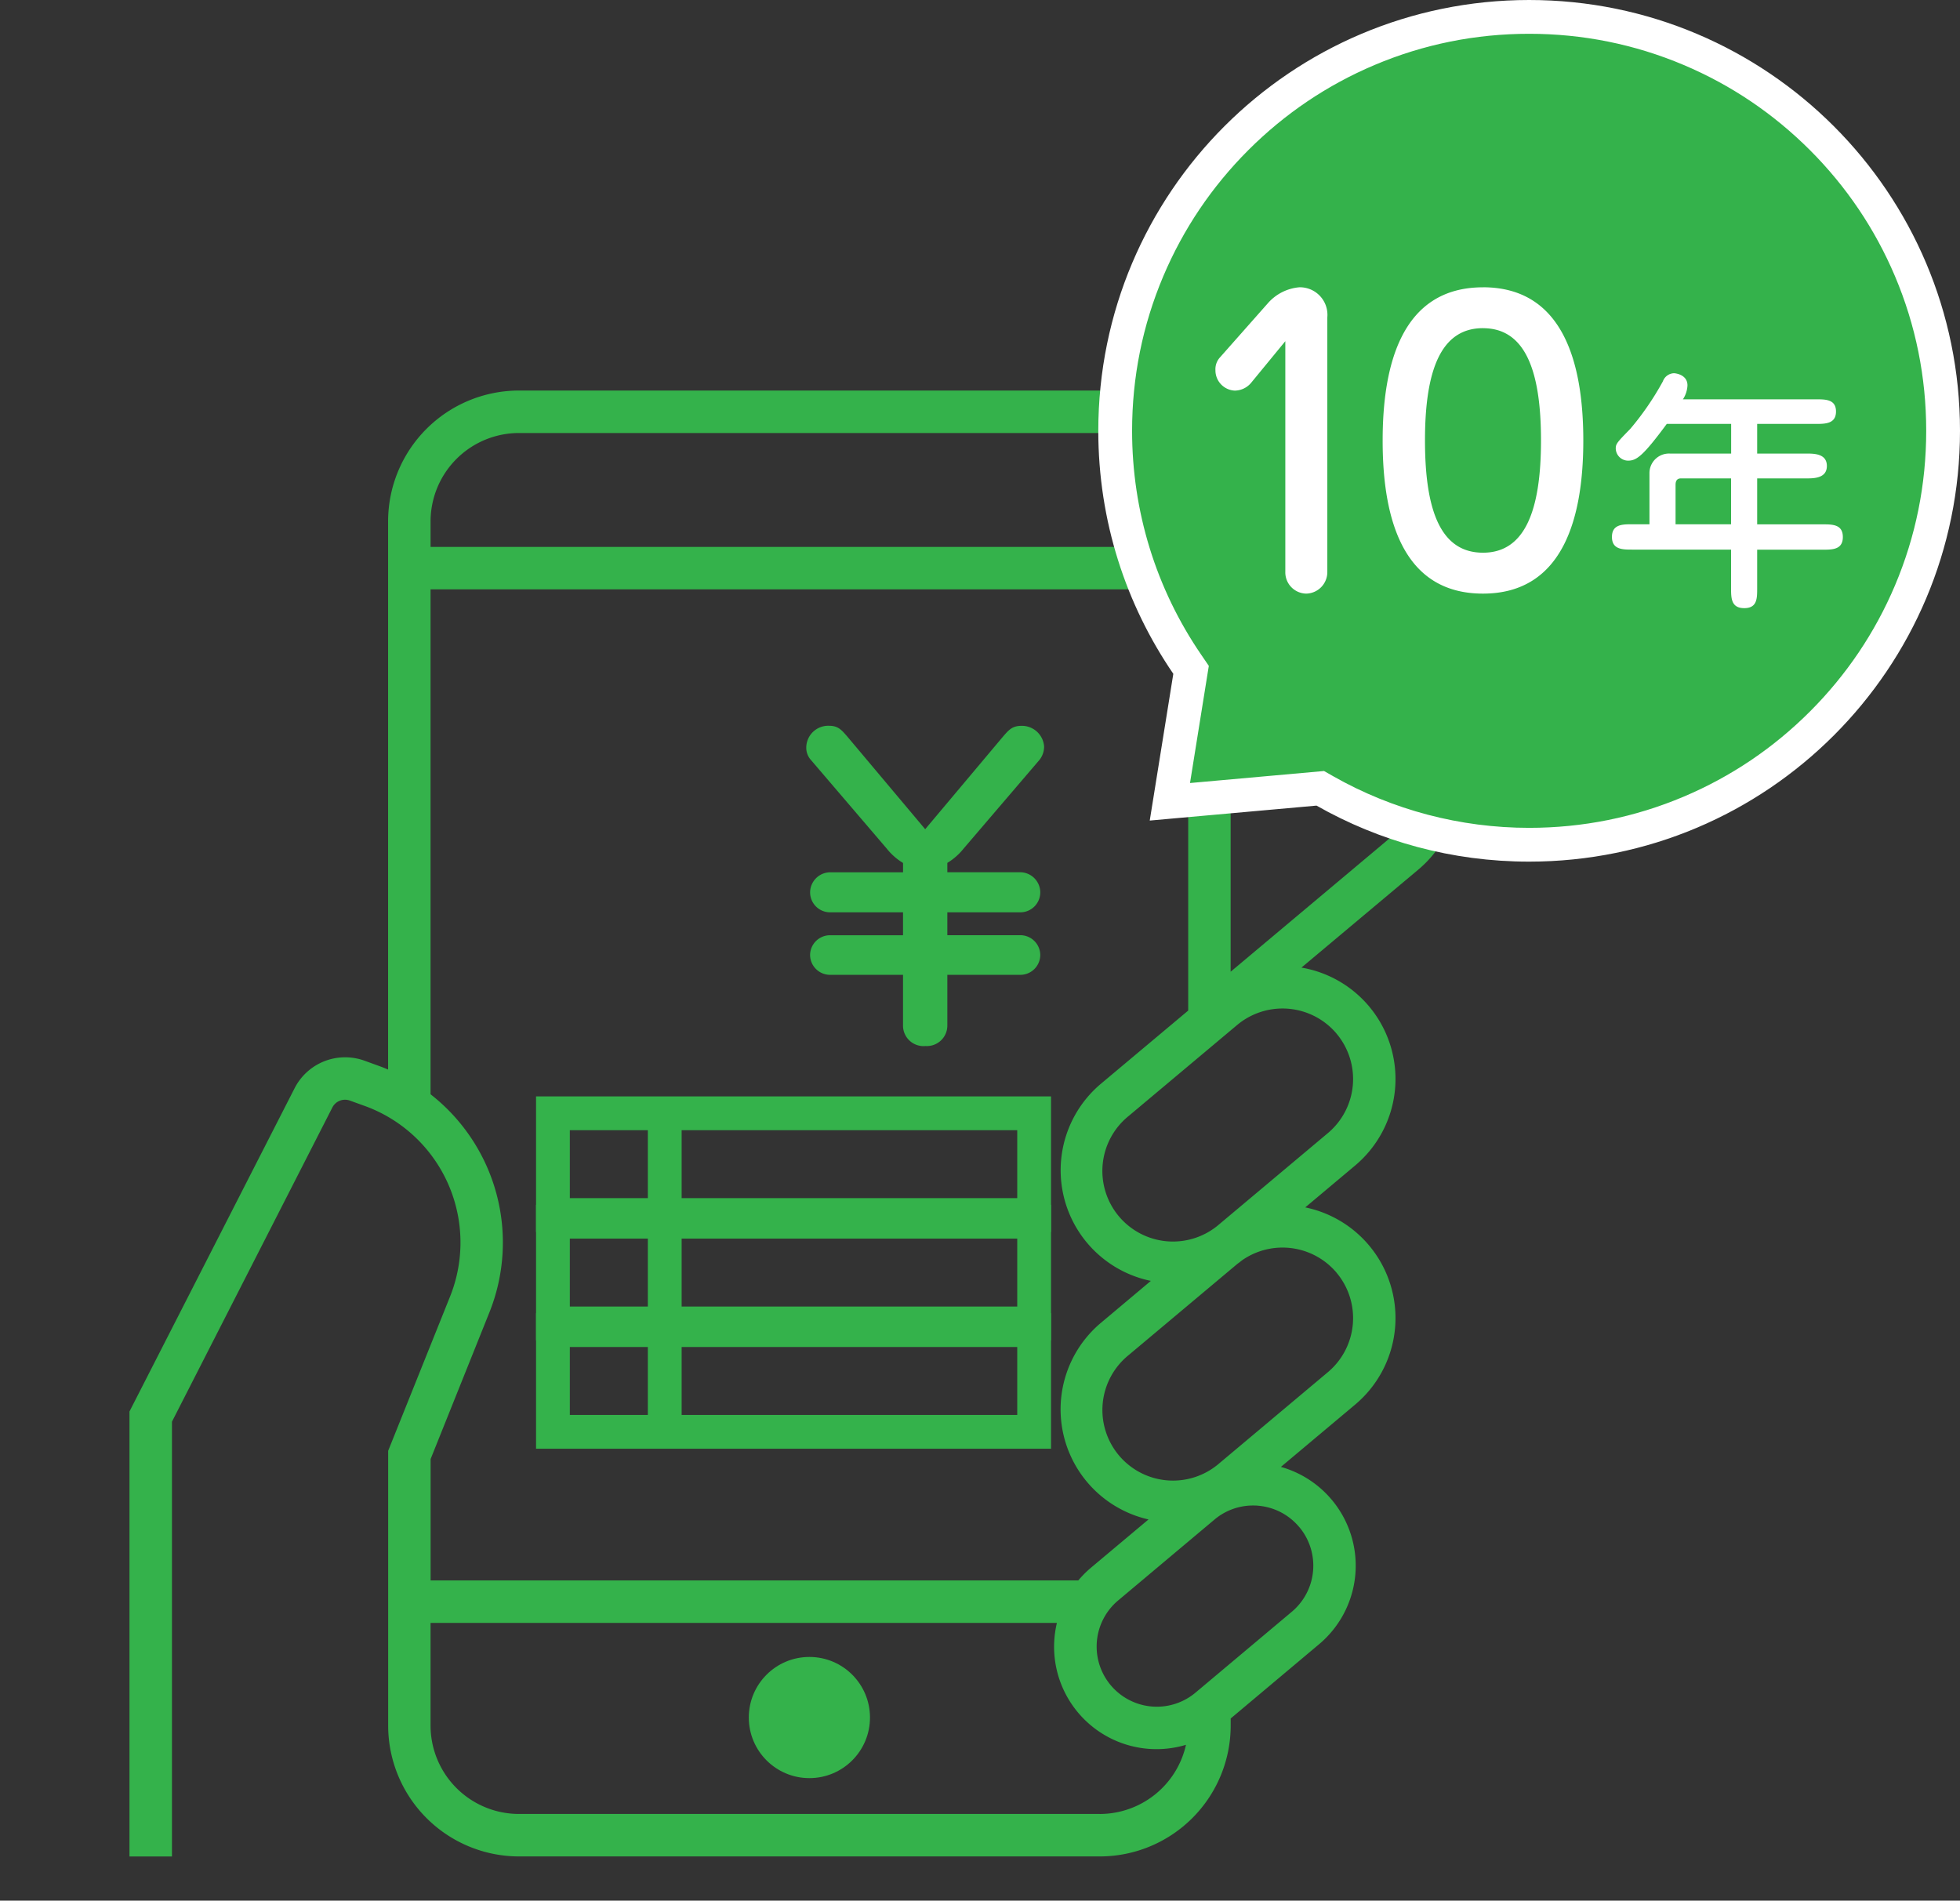 <svg xmlns="http://www.w3.org/2000/svg" width="116" height="112.498" viewBox="0 0 116 112.498">
  <rect x="0" y="0" width="116" height="112.498" fill="#333333" stroke="none"/>
  <g id="app-icon_3" transform="translate(-523 -1941)">
    <g id="長方形_1096" data-name="長方形 1096" transform="translate(523 1941.498)" fill="#fff" stroke="#707070" stroke-width="1" opacity="0">
      <rect width="116" height="112" stroke="none"/>
      <rect x="0.5" y="0.5" width="115" height="111" fill="none"/>
    </g>
    <g id="グループ_208" data-name="グループ 208" transform="translate(373.663 520.206)">
      <g id="レイヤー_2" data-name="レイヤー 2" transform="translate(157 1443.91)">
        <g id="レイヤー_1" data-name="レイヤー 1">
          <path id="パス_530" data-name="パス 530" d="M77.106,18.928a6.7,6.7,0,0,0-9.427-.825l-2.505,2.1V7.744A7.752,7.752,0,0,0,57.43,0H23.049a7.752,7.752,0,0,0-7.743,7.744V40.191c-.129-.054-.258-.109-.389-.159L13.9,39.663a3.359,3.359,0,0,0-4.126,1.63L0,60.43V86.767H2.514V61.034l9.494-18.6a.843.843,0,0,1,1.033-.408l1,.362A8.6,8.6,0,0,1,18.97,53.634l-3.66,9.124v3.116h0V79.022a7.752,7.752,0,0,0,7.743,7.744H57.43a7.752,7.752,0,0,0,7.744-7.744V78.6L70.4,74.21a6.072,6.072,0,0,0-2.255-10.5l4.39-3.684a6.688,6.688,0,0,0-2.948-11.677l2.948-2.475a6.687,6.687,0,0,0-3.174-11.718l6.917-5.8a6.691,6.691,0,0,0,.825-9.428ZM23.049,2.514H57.43a5.236,5.236,0,0,1,5.23,5.23V9.256H17.82V7.744a5.236,5.236,0,0,1,5.229-5.23ZM21.3,54.568a11.133,11.133,0,0,0-3.481-12.914V11.769H62.659V36.7L57.5,41.026A6.688,6.688,0,0,0,60.448,52.7L57.5,55.177a6.684,6.684,0,0,0,2.81,11.643L56.889,69.69a6.089,6.089,0,0,0-.735.741H17.823V63.243ZM57.43,84.252H23.049a5.236,5.236,0,0,1-5.23-5.23V77.108h0V72.944h37.07a6.06,6.06,0,0,0,7.639,7.215,5.236,5.236,0,0,1-5.1,4.094Zm11.8-16.985a3.561,3.561,0,0,1-.439,5.017l-5.7,4.787a3.561,3.561,0,1,1-4.578-5.456l5.7-4.787a3.533,3.533,0,0,1,2.282-.833c.1,0,.211,0,.316.014a3.539,3.539,0,0,1,2.417,1.259Zm2.21-15.05a4.177,4.177,0,0,1-.515,5.886l-6.433,5.4a4.178,4.178,0,1,1-5.371-6.4l6.436-5.4c.025-.02.051-.039.077-.058.077-.054.151-.116.226-.173a4.184,4.184,0,0,1,5.584.747Zm0-14.15a4.177,4.177,0,0,1-.515,5.886l-6.435,5.4a4.178,4.178,0,1,1-5.371-6.4l6.437-5.4a4.183,4.183,0,0,1,5.887.515Zm4.705-14.473a4.151,4.151,0,0,1-1.477,2.836L65.171,34.4V23.487l4.121-3.458a4.177,4.177,0,0,1,6.848,3.565Z" fill="#34b24b"/>
          <circle id="楕円形_30" data-name="楕円形 30" cx="3.586" cy="3.586" r="3.586" transform="translate(36.654 74.959)" fill="#34b24b"/>
        </g>
      </g>
      <path id="パス_534" data-name="パス 534" d="M0-12.42l-4.623-5.5c-.322-.368-.529-.621-1.058-.621a1.3,1.3,0,0,0-1.357,1.265,1.078,1.078,0,0,0,.276.759l4.485,5.244a3.626,3.626,0,0,0,.966.851v.552h-4.3a1.2,1.2,0,0,0-1.2,1.2A1.183,1.183,0,0,0-5.612-7.5h4.3v1.357h-4.3a1.181,1.181,0,0,0-1.2,1.173A1.183,1.183,0,0,0-5.612-3.8h4.3v2.99A1.214,1.214,0,0,0,.023.414,1.212,1.212,0,0,0,1.311-.805V-3.8h4.3a1.181,1.181,0,0,0,1.2-1.173,1.183,1.183,0,0,0-1.2-1.173h-4.3V-7.5h4.3a1.181,1.181,0,0,0,1.2-1.173,1.2,1.2,0,0,0-1.2-1.2h-4.3v-.552a3.66,3.66,0,0,0,.966-.851l4.485-5.244a1.273,1.273,0,0,0,.276-.8A1.317,1.317,0,0,0,5.7-18.538c-.552,0-.759.253-1.081.621Z" transform="translate(204.093 1482.294)" fill="#34b24b"/>
      <g id="グループ_206" data-name="グループ 206" transform="translate(181.062 1485.69)">
        <g id="長方形_1036" data-name="長方形 1036" transform="translate(0)" fill="none" stroke="#34b24b" stroke-width="2">
          <rect width="30.479" height="8.021" stroke="none"/>
          <rect x="1" y="1" width="28.479" height="6.021" fill="none"/>
        </g>
        <g id="長方形_1037" data-name="長方形 1037" transform="translate(0 6.417)" fill="none" stroke="#34b24b" stroke-width="2">
          <rect width="30.479" height="8.021" stroke="none"/>
          <rect x="1" y="1" width="28.479" height="6.021" fill="none"/>
        </g>
        <g id="長方形_1038" data-name="長方形 1038" transform="translate(0 12.833)" fill="none" stroke="#34b24b" stroke-width="2">
          <rect width="30.479" height="8.021" stroke="none"/>
          <rect x="1" y="1" width="28.479" height="6.021" fill="none"/>
        </g>
        <line id="線_10" data-name="線 10" y2="20.052" transform="translate(7.617 0.401)" fill="none" stroke="#34b24b" stroke-width="2"/>
      </g>
    </g>
    <g id="グループ_212" data-name="グループ 212">
      <g id="合体_10" data-name="合体 10" transform="translate(1122.272 2333)" fill="#34b24b">
        <path d="M -508.772 -342 C -513.015 -342 -517.196 -343.102 -520.862 -345.186 L -521.134 -345.34 L -521.445 -345.312 L -530.035 -344.542 L -528.844 -351.958 L -528.78 -352.352 L -529.006 -352.681 C -531.796 -356.759 -533.271 -361.538 -533.271 -366.5 C -533.271 -369.808 -532.624 -373.016 -531.347 -376.036 C -530.113 -378.953 -528.346 -381.574 -526.096 -383.824 C -523.845 -386.075 -521.225 -387.841 -518.308 -389.075 C -515.288 -390.353 -512.08 -391 -508.772 -391 C -505.464 -391 -502.256 -390.353 -499.236 -389.075 C -496.318 -387.841 -493.698 -386.075 -491.448 -383.824 C -489.198 -381.574 -487.431 -378.953 -486.197 -376.036 C -484.92 -373.016 -484.272 -369.808 -484.272 -366.5 C -484.272 -363.192 -484.92 -359.983 -486.197 -356.964 C -487.431 -354.046 -489.198 -351.426 -491.448 -349.176 C -493.698 -346.926 -496.318 -345.159 -499.236 -343.925 C -502.255 -342.648 -505.464 -342 -508.772 -342 Z" stroke="none"/>
        <path d="M -508.772 -343 C -505.598 -343 -502.521 -343.621 -499.625 -344.846 C -496.827 -346.029 -494.314 -347.724 -492.155 -349.883 C -489.996 -352.042 -488.301 -354.555 -487.118 -357.353 C -485.893 -360.249 -485.272 -363.326 -485.272 -366.5 C -485.272 -369.673 -485.893 -372.751 -487.118 -375.647 C -488.302 -378.445 -489.996 -380.958 -492.155 -383.117 C -494.314 -385.276 -496.827 -386.971 -499.625 -388.154 C -502.521 -389.379 -505.599 -390 -508.772 -390 C -511.945 -390 -515.022 -389.379 -517.918 -388.154 C -520.716 -386.971 -523.23 -385.276 -525.389 -383.117 C -527.547 -380.958 -529.242 -378.445 -530.426 -375.647 C -531.65 -372.751 -532.271 -369.673 -532.271 -366.5 C -532.271 -361.74 -530.857 -357.157 -528.18 -353.246 L -527.73 -352.587 L -528.843 -345.653 L -520.911 -346.364 L -520.368 -346.055 C -516.852 -344.057 -512.842 -343 -508.772 -343 M -508.772 -341 C -513.348 -341 -517.643 -342.206 -521.356 -344.316 L -531.226 -343.431 L -529.831 -352.117 C -532.633 -356.211 -534.271 -361.164 -534.271 -366.5 C -534.271 -380.583 -522.855 -392 -508.772 -392 C -494.689 -392 -483.272 -380.583 -483.272 -366.5 C -483.272 -352.417 -494.689 -341 -508.772 -341 Z" stroke="none" fill="#fff"/>
      </g>
      <path id="パス_539" data-name="パス 539" d="M-15.266-.9A1.26,1.26,0,0,0-14.034.4,1.275,1.275,0,0,0-12.78-.9V-15.95a1.632,1.632,0,0,0-1.65-1.782,2.79,2.79,0,0,0-1.87.946l-2.86,3.234a1.038,1.038,0,0,0-.242.726,1.2,1.2,0,0,0,1.144,1.21,1.277,1.277,0,0,0,.968-.462l2.024-2.464Zm11.7-16.83c-4.84,0-5.94,4.642-5.94,9.064C-9.51-3.894-8.234.4-3.57.4c4.818,0,5.94-4.62,5.94-9.064C2.37-13.288,1.16-17.732-3.57-17.732Zm0,2.42c2.486,0,3.432,2.486,3.432,6.644,0,4.18-.968,6.644-3.432,6.644S-7-4.422-7-8.668C-7-12.782-6.078-15.312-3.57-15.312ZM12.66-9.645h3.465c.555,0,1.2,0,1.2-.735s-.645-.72-1.2-.72H8.265a1.634,1.634,0,0,0,.27-.825c0-.66-.75-.72-.795-.72a.723.723,0,0,0-.66.48,16.84,16.84,0,0,1-1.935,2.82c-.78.795-.855.885-.855,1.155a.737.737,0,0,0,.72.72c.5,0,.87-.24,2.3-2.175h3.81V-7.89H7.5A1.158,1.158,0,0,0,6.285-6.75v3.045H5.265c-.57,0-1.2,0-1.2.75s.63.75,1.2.75h5.85V.06c0,.6,0,1.2.78,1.2s.765-.6.765-1.2V-2.2h3.87c.585,0,1.2,0,1.2-.75s-.615-.75-1.2-.75H12.66V-6.42h2.91c.435,0,1.215,0,1.215-.735S16.02-7.89,15.57-7.89H12.66Zm-1.545,5.94H7.83v-2.31c0-.12,0-.405.315-.405h2.97Z" transform="translate(614.336 1975.736)" fill="#fff"/>
    </g>
  </g>
</svg>
